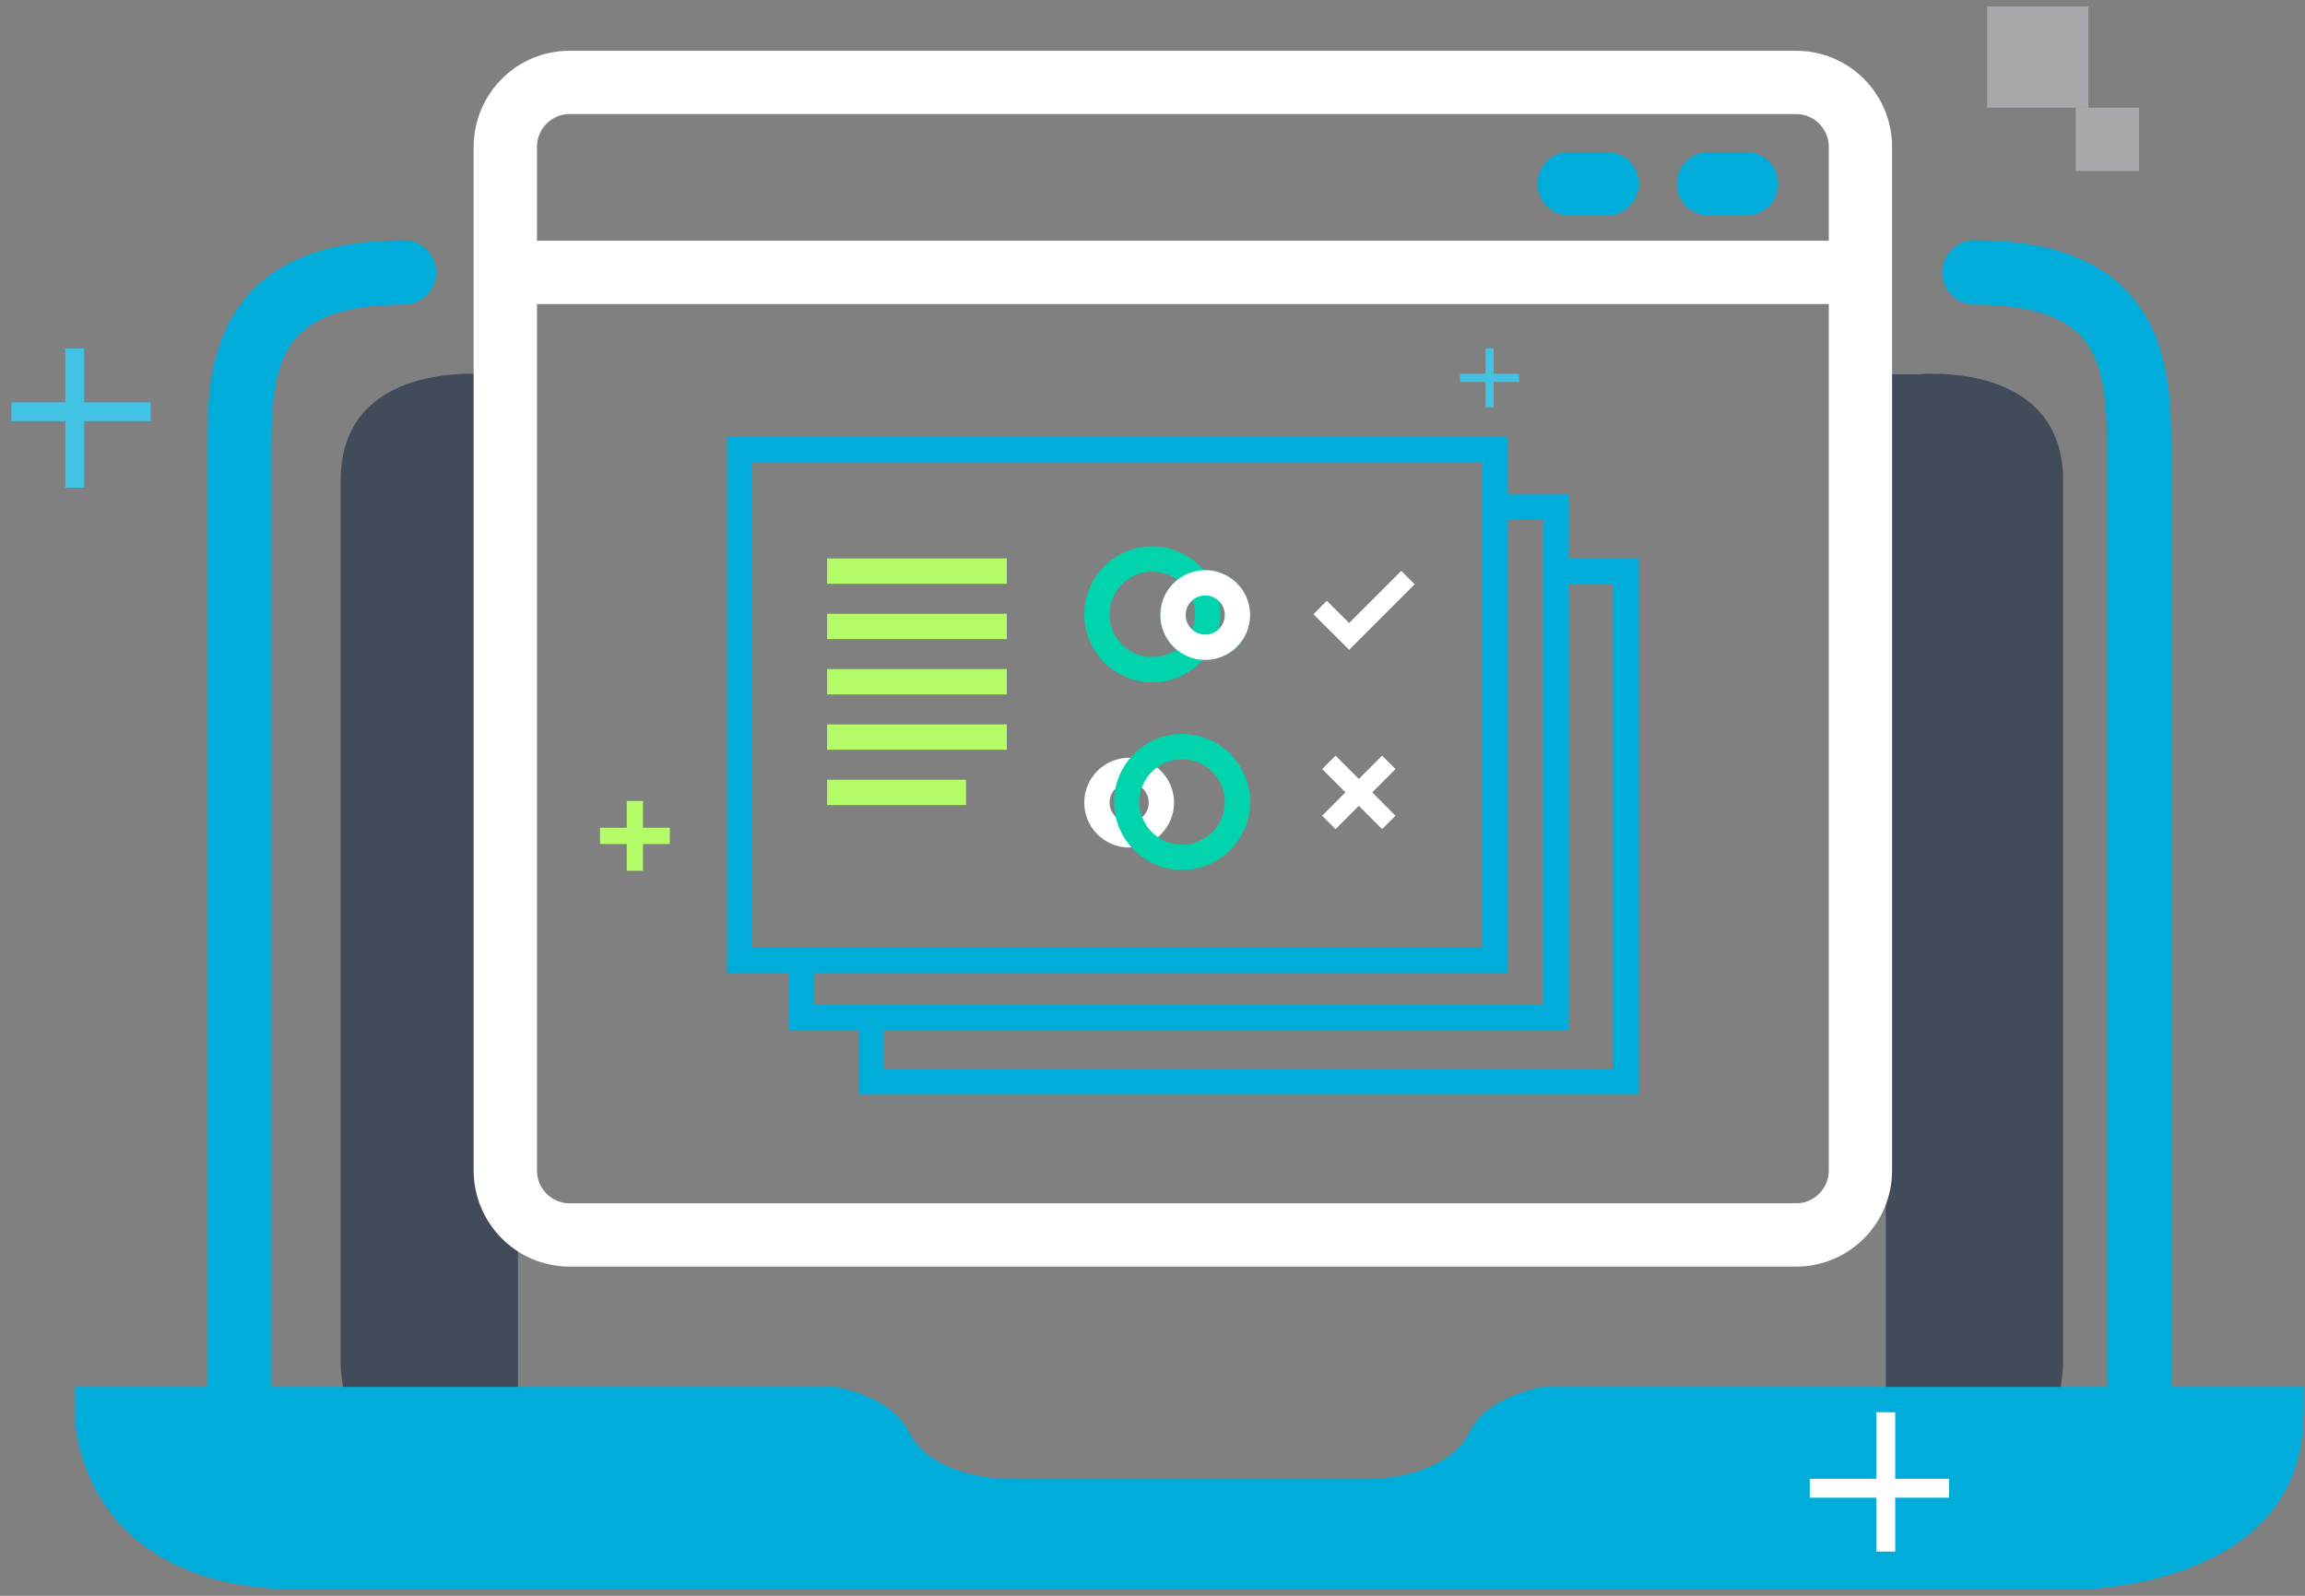 <svg width="182" height="126" viewBox="0 0 182 126" fill="none" xmlns="http://www.w3.org/2000/svg">
<rect x="0" y="0" width="182" height="126" fill="#808080" stroke="none"/>
<path d="M40.898 29.559H38.446C38.446 29.559 26.898 28.329 26.898 37.946V107.672C26.898 107.672 26.898 119.508 38.446 119.508H40.898V29.559Z" fill="#424B5A"/>
<path d="M148.898 29.559H151.351C151.351 29.559 162.898 28.329 162.898 37.946V107.672C162.898 107.672 162.898 119.508 151.351 119.508H148.898V29.559Z" fill="#424B5A"/>
<path d="M181.898 111.706V109.508H121.75C119.748 109.942 117.106 110.908 116.035 113.067C114.193 116.783 108.197 116.783 108.197 116.783H79.61C79.61 116.783 73.604 116.783 71.772 113.067C70.691 110.908 68.069 109.942 66.056 109.508H5.898V111.706C5.898 111.706 5.898 125.508 23.796 125.508H163.981C163.981 125.508 181.868 125.508 181.868 111.706" fill="#00ADDA"/>
<path d="M31.898 21.508C19.816 21.508 18.898 28.364 18.898 35.039V111.508" stroke="#00ADDA" stroke-width="5.08" stroke-linecap="round"/>
<path d="M155.898 21.508C167.99 21.508 168.898 28.364 168.898 35.039V111.508" stroke="#00ADDA" stroke-width="5.08" stroke-linecap="round"/>
<path d="M5.898 27.508V38.508" stroke="#42C2E4" stroke-width="1.49"/>
<path d="M11.898 32.508H0.898" stroke="#42C2E4" stroke-width="1.49"/>
<path d="M148.898 111.508V122.508" stroke="white" stroke-width="1.49"/>
<path d="M153.898 117.508H142.898" stroke="white" stroke-width="1.49"/>
<path d="M164.898 0.508H156.898V8.508H164.898V0.508Z" fill="#A7A9AC"/>
<path d="M168.898 8.508H163.898V13.508H168.898V8.508Z" fill="#A7A9AC"/>
<path d="M141.827 6.508H44.97C42.169 6.508 39.898 8.793 39.898 11.611V92.404C39.898 95.223 42.169 97.508 44.97 97.508H141.827C144.628 97.508 146.898 95.223 146.898 92.404V11.611C146.898 8.793 144.628 6.508 141.827 6.508Z" stroke="white" stroke-width="5" stroke-miterlimit="10"/>
<path d="M40.898 21.508H145.898" stroke="white" stroke-width="5" stroke-miterlimit="10"/>
<path d="M134.898 14.508H137.898" stroke="#00ADDA" stroke-width="5" stroke-linecap="round"/>
<path d="M123.898 14.508H126.898" stroke="#00ADDA" stroke-width="5" stroke-linecap="round"/>
<path d="M50.132 63.244V68.753M52.886 65.999H47.377" stroke="#B5FD68" stroke-width="1.283"/>
<path d="M119.943 29.835H115.289M117.616 32.162L117.616 27.508" stroke="#42C2E4" stroke-width="0.641"/>
<path d="M118.02 35.502H58.405V75.798H118.02V35.502Z" stroke="#00ADDA" stroke-width="2" stroke-miterlimit="10"/>
<path d="M118.02 40.041H122.873V80.337H63.258V75.798" stroke="#00ADDA" stroke-width="2" stroke-miterlimit="10"/>
<path d="M123.538 45.093H128.391V85.389H68.775V80.85" stroke="#00ADDA" stroke-width="2" stroke-miterlimit="10"/>
<path d="M65.306 45.093H79.497" stroke="#B5FD68" stroke-width="2" stroke-miterlimit="10"/>
<path d="M65.306 49.461H79.497" stroke="#B5FD68" stroke-width="2" stroke-miterlimit="10"/>
<path d="M65.306 53.829H79.497" stroke="#B5FD68" stroke-width="2" stroke-miterlimit="10"/>
<path d="M65.306 58.197H79.497" stroke="#B5FD68" stroke-width="2" stroke-miterlimit="10"/>
<path d="M65.306 62.565H76.28" stroke="#B5FD68" stroke-width="2" stroke-miterlimit="10"/>
<path d="M104.922 60.193L109.66 64.939" stroke="white" stroke-width="1.5" stroke-miterlimit="10"/>
<path d="M109.66 60.193L104.922 64.939" stroke="white" stroke-width="1.5" stroke-miterlimit="10"/>
<path d="M104.234 47.966L106.527 50.251L111.173 45.605" stroke="white" stroke-width="1.5" stroke-miterlimit="10"/>
<path d="M95.163 51.107C96.568 51.107 97.708 49.967 97.708 48.562C97.708 47.156 96.568 46.017 95.163 46.017C93.757 46.017 92.618 47.156 92.618 48.562C92.618 49.967 93.757 51.107 95.163 51.107Z" stroke="#00ADDA" stroke-width="2" stroke-miterlimit="10"/>
<path d="M90.984 52.88C93.398 52.88 95.355 50.923 95.355 48.508C95.355 46.094 93.398 44.137 90.984 44.137C88.569 44.137 86.612 46.094 86.612 48.508C86.612 50.923 88.569 52.88 90.984 52.88Z" stroke="#01D4AD" stroke-width="2" stroke-miterlimit="10"/>
<path d="M95.163 51.107C96.568 51.107 97.708 49.967 97.708 48.562C97.708 47.156 96.568 46.017 95.163 46.017C93.757 46.017 92.618 47.156 92.618 48.562C92.618 49.967 93.757 51.107 95.163 51.107Z" stroke="white" stroke-width="2" stroke-miterlimit="10"/>
<path d="M89.157 65.917C90.562 65.917 91.702 64.778 91.702 63.372C91.702 61.967 90.562 60.828 89.157 60.828C87.752 60.828 86.612 61.967 86.612 63.372C86.612 64.778 87.752 65.917 89.157 65.917Z" stroke="white" stroke-width="2" stroke-miterlimit="10"/>
<path d="M93.337 67.69C95.751 67.69 97.708 65.733 97.708 63.319C97.708 60.905 95.751 58.948 93.337 58.948C90.923 58.948 88.966 60.905 88.966 63.319C88.966 65.733 90.923 67.69 93.337 67.69Z" stroke="#01D4AD" stroke-width="2" stroke-miterlimit="10"/>
</svg>
